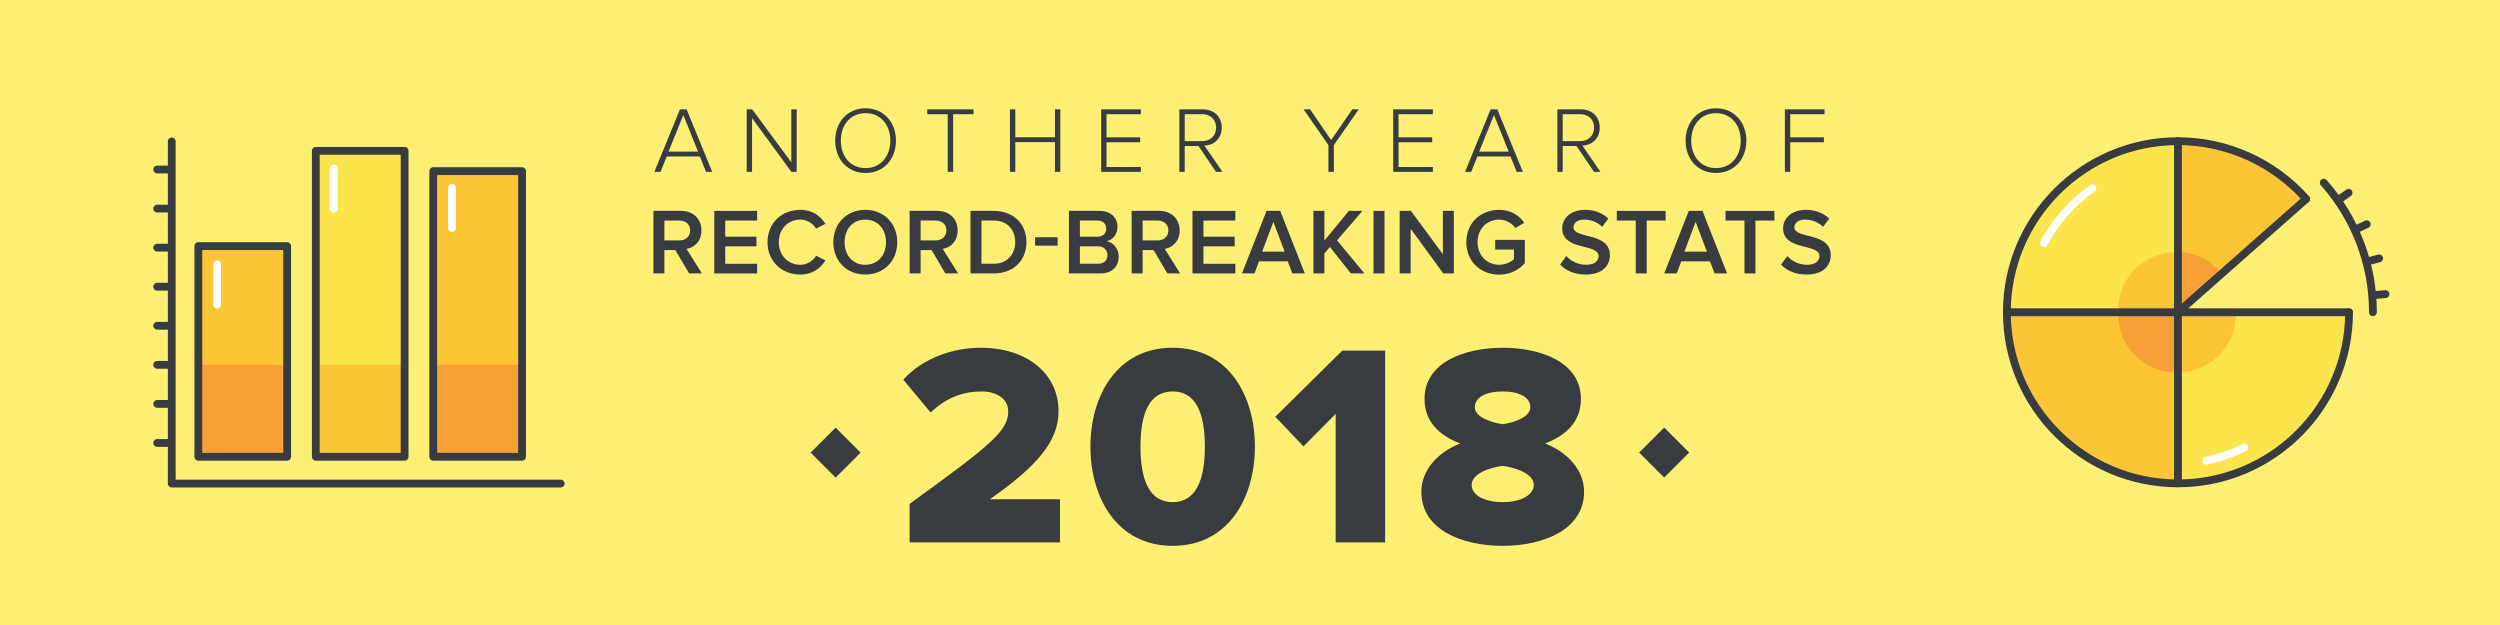 <?xml version="1.0" encoding="utf-8"?>
<!-- Generator: Adobe Illustrator 23.0.2, SVG Export Plug-In . SVG Version: 6.00 Build 0)  -->
<svg version="1.1" id="Layer_1" xmlns="http://www.w3.org/2000/svg" xmlns:xlink="http://www.w3.org/1999/xlink" x="0px" y="0px"
	 width="1600px" height="400px" viewBox="0 0 1600 400" style="enable-background:new 0 0 1600 400;" xml:space="preserve">
<style type="text/css">
	.st0{fill:#FDEF73;}
	.st1{fill:#FCC535;}
	.st2{fill:#FBE44C;}
	.st3{fill:#F7A037;}
	.st4{fill:#383B40;}
	.st5{fill:#FFFFFF;}
</style>
<g>
	<rect class="st0" width="1600" height="400"/>
</g>
<g>
	<g>
		<rect x="126.94" y="157.49" class="st1" width="56.83" height="134.831"/>
	</g>
	<g>
		<rect x="202.11" y="96.522" class="st2" width="56.83" height="195.799"/>
	</g>
	<g>
		<rect x="202.11" y="233.493" class="st1" width="56.83" height="58.828"/>
	</g>
	<g>
		<rect x="277.279" y="109.522" class="st1" width="56.83" height="182.799"/>
	</g>
	<g>
		<rect x="277.279" y="233.493" class="st3" width="56.83" height="58.828"/>
	</g>
	<g>
		<rect x="126.94" y="233.493" class="st3" width="56.83" height="58.828"/>
	</g>
	<g>
		<path class="st4" d="M183.771,294.822H126.94c-1.381,0-2.5-1.119-2.5-2.5V157.49c0-1.381,1.119-2.5,2.5-2.5h56.831
			c1.381,0,2.5,1.119,2.5,2.5v134.831C186.271,293.702,185.152,294.822,183.771,294.822z M129.44,289.822h51.831V159.99H129.44
			V289.822z"/>
	</g>
	<g>
		<path class="st4" d="M258.94,294.822H202.11c-1.381,0-2.5-1.119-2.5-2.5V96.522c0-1.381,1.119-2.5,2.5-2.5h56.831
			c1.381,0,2.5,1.119,2.5,2.5v195.799C261.44,293.702,260.321,294.822,258.94,294.822z M204.61,289.822h51.831V99.022H204.61
			V289.822z"/>
	</g>
	<g>
		<path class="st4" d="M334.11,294.822h-56.831c-1.381,0-2.5-1.119-2.5-2.5V109.522c0-1.381,1.119-2.5,2.5-2.5h56.831
			c1.381,0,2.5,1.119,2.5,2.5v182.799C336.61,293.702,335.491,294.822,334.11,294.822z M279.779,289.822h51.831V112.022h-51.831
			V289.822z"/>
	</g>
	<g>
		<path class="st4" d="M358.849,311.991H109.925c-1.381,0-2.5-1.119-2.5-2.5V90.509c0-1.381,1.119-2.5,2.5-2.5s2.5,1.119,2.5,2.5
			v216.483h246.424c1.381,0,2.5,1.119,2.5,2.5S360.23,311.991,358.849,311.991z"/>
	</g>
	<g>
		<path class="st4" d="M108.925,110.993h-8.317c-1.381,0-2.5-1.119-2.5-2.5s1.119-2.5,2.5-2.5h8.317c1.381,0,2.5,1.119,2.5,2.5
			S110.306,110.993,108.925,110.993z"/>
	</g>
	<g>
		<path class="st4" d="M108.925,135.993h-8.317c-1.381,0-2.5-1.119-2.5-2.5s1.119-2.5,2.5-2.5h8.317c1.381,0,2.5,1.119,2.5,2.5
			S110.306,135.993,108.925,135.993z"/>
	</g>
	<g>
		<path class="st4" d="M108.925,160.993h-8.317c-1.381,0-2.5-1.119-2.5-2.5s1.119-2.5,2.5-2.5h8.317c1.381,0,2.5,1.119,2.5,2.5
			S110.306,160.993,108.925,160.993z"/>
	</g>
	<g>
		<path class="st4" d="M108.925,185.993h-8.317c-1.381,0-2.5-1.119-2.5-2.5s1.119-2.5,2.5-2.5h8.317c1.381,0,2.5,1.119,2.5,2.5
			S110.306,185.993,108.925,185.993z"/>
	</g>
	<g>
		<path class="st4" d="M108.925,210.993h-8.317c-1.381,0-2.5-1.119-2.5-2.5s1.119-2.5,2.5-2.5h8.317c1.381,0,2.5,1.119,2.5,2.5
			S110.306,210.993,108.925,210.993z"/>
	</g>
	<g>
		<path class="st4" d="M108.925,235.993h-8.317c-1.381,0-2.5-1.119-2.5-2.5s1.119-2.5,2.5-2.5h8.317c1.381,0,2.5,1.119,2.5,2.5
			S110.306,235.993,108.925,235.993z"/>
	</g>
	<g>
		<path class="st4" d="M108.925,260.993h-8.317c-1.381,0-2.5-1.119-2.5-2.5s1.119-2.5,2.5-2.5h8.317c1.381,0,2.5,1.119,2.5,2.5
			S110.306,260.993,108.925,260.993z"/>
	</g>
	<g>
		<path class="st4" d="M108.925,285.993h-8.317c-1.381,0-2.5-1.119-2.5-2.5s1.119-2.5,2.5-2.5h8.317c1.381,0,2.5,1.119,2.5,2.5
			S110.306,285.993,108.925,285.993z"/>
	</g>
	<g>
		<path class="st5" d="M289.274,148.403c-1.381,0-2.5-1.119-2.5-2.5v-25.765c0-1.381,1.119-2.5,2.5-2.5s2.5,1.119,2.5,2.5v25.765
			C291.774,147.284,290.655,148.403,289.274,148.403z"/>
	</g>
	<g>
		<path class="st5" d="M138.941,197.434c-1.381,0-2.5-1.119-2.5-2.5v-25.765c0-1.381,1.119-2.5,2.5-2.5s2.5,1.119,2.5,2.5v25.765
			C141.441,196.315,140.322,197.434,138.941,197.434z"/>
	</g>
	<g>
		<path class="st5" d="M213.606,136.072c-1.381,0-2.5-1.119-2.5-2.5v-25.765c0-1.381,1.119-2.5,2.5-2.5s2.5,1.119,2.5,2.5v25.765
			C216.106,134.952,214.987,136.072,213.606,136.072z"/>
	</g>
</g>
<g>
	<g>
		<path class="st2" d="M1394.361,199.802l81.398-72.665c-20.058-22.565-49.297-36.787-81.863-36.787
			c-60.475,0-109.5,49.025-109.5,109.5s49.025,109.5,109.5,109.5c60.475,0,109.5-49.025,109.5-109.5"/>
	</g>
	<g>
		<path class="st2" d="M1399.088,200l-6.192,2.183v107.499c94.969-12.317,110.37-70.997,109.801-109.681H1399.088z"/>
	</g>
	<g>
		<path class="st1" d="M1393.896,90.35v109.5l82.052-72.5C1475.948,127.35,1443.927,89.068,1393.896,90.35z"/>
	</g>
	<g>
		<path class="st1" d="M1394.1,309.35v-109.5h-109.5C1284.6,199.85,1290.532,302.299,1394.1,309.35z"/>
	</g>
	<g>
		<path class="st4" d="M1393.896,311.85c-61.757,0-112-50.243-112-112s50.243-112,112-112c32.078,0,62.67,13.793,83.934,37.843
			c0.915,1.034,0.817,2.614-0.217,3.529c-1.033,0.915-2.614,0.818-3.529-0.217c-20.315-22.977-49.542-36.154-80.188-36.154
			c-59,0-107,48-107,107s48,107,107,107s107-48,107-107c0-1.381,1.119-2.5,2.5-2.5s2.5,1.119,2.5,2.5
			C1505.896,261.607,1455.653,311.85,1393.896,311.85z"/>
	</g>
	<g>
		<path class="st5" d="M1308.136,158.125c-0.393,0-0.792-0.093-1.164-0.289c-1.221-0.644-1.689-2.156-1.045-3.377
			c7.529-14.28,18.522-26.719,31.79-35.973c1.133-0.79,2.691-0.512,3.48,0.62c0.79,1.132,0.512,2.691-0.62,3.48
			c-12.616,8.8-23.068,20.627-30.227,34.205C1309.901,157.64,1309.033,158.125,1308.136,158.125z"/>
	</g>
	<g>
		<path class="st5" d="M1411.974,297.319c-1.163,0-2.204-0.815-2.447-1.999c-0.277-1.353,0.595-2.674,1.947-2.951
			c8.254-1.691,16.258-4.47,23.789-8.259c1.234-0.621,2.736-0.124,3.357,1.11c0.621,1.233,0.124,2.736-1.11,3.357
			c-7.924,3.987-16.346,6.911-25.032,8.691C1412.309,297.302,1412.14,297.319,1411.974,297.319z"/>
	</g>
	<g>
		<path class="st3" d="M1422.197,175.111c-6.787-8.419-17.18-13.81-28.836-13.81c-0.07,0-0.139,0.005-0.209,0.005v39.505h0.921
			L1422.197,175.111z"/>
	</g>
	<g>
		<path class="st3" d="M1355.657,201.331c0,20.45,16.578,37.029,37.029,37.029c0.07,0,0.139-0.005,0.209-0.005v-39.505h-37.146
			C1355.695,199.671,1355.657,200.496,1355.657,201.331z"/>
	</g>
	<g>
		<path class="st1" d="M1391.39,199.38v0.47h2.273v38.505c0.07,0,0.139,0.005,0.209,0.005c20.45,0,37.029-16.578,37.029-37.029
			c0-0.498-0.033-0.989-0.055-1.481h0.05c0-0.07,0.005-0.139,0.005-0.209"/>
	</g>
	<g>
		<path class="st1" d="M1392.55,161.437c-20.45,0-37.029,16.578-37.029,37.029c0,0.07,0.005,0.139,0.005,0.209h39.505v-37.146
			C1394.211,161.474,1393.385,161.437,1392.55,161.437z"/>
	</g>
	<g>
		<path class="st4" d="M1393.896,202.35c-0.348,0-0.698-0.072-1.027-0.221c-0.896-0.404-1.473-1.296-1.473-2.279V90.35
			c0-1.381,1.119-2.5,2.5-2.5s2.5,1.119,2.5,2.5v103.955l77.897-68.829c1.035-0.914,2.614-0.816,3.529,0.218
			c0.914,1.035,0.816,2.615-0.218,3.529l-82.053,72.5C1395.085,202.135,1394.494,202.35,1393.896,202.35z"/>
	</g>
	<g>
		<path class="st4" d="M1393.896,311.85c-1.381,0-2.5-1.119-2.5-2.5v-107h-107c-1.381,0-2.5-1.119-2.5-2.5s1.119-2.5,2.5-2.5h109.5
			c1.381,0,2.5,1.119,2.5,2.5v109.5C1396.396,310.731,1395.277,311.85,1393.896,311.85z"/>
	</g>
	<g>
		<path class="st4" d="M1503.396,202.35h-109.5c-1.381,0-2.5-1.119-2.5-2.5s1.119-2.5,2.5-2.5h109.5c1.381,0,2.5,1.119,2.5,2.5
			S1504.777,202.35,1503.396,202.35z"/>
	</g>
	<g>
		<path class="st4" d="M1518.674,202.349c-1.381,0-2.5-1.119-2.5-2.5c0-29.989-10.956-58.851-30.85-81.269
			c-0.916-1.033-0.822-2.613,0.211-3.529c1.033-0.917,2.613-0.822,3.529,0.211c20.706,23.334,32.11,53.374,32.11,84.587
			C1521.174,201.23,1520.055,202.349,1518.674,202.349z"/>
	</g>
	<g>
		<path class="st4" d="M1496.292,130.652c-0.788,0-1.563-0.372-2.05-1.066c-0.792-1.131-0.517-2.69,0.614-3.482l6.813-4.77
			c1.132-0.792,2.69-0.517,3.482,0.614c0.792,1.131,0.517,2.69-0.614,3.482l-6.813,4.77
			C1497.288,130.506,1496.787,130.652,1496.292,130.652z"/>
	</g>
	<g>
		<path class="st4" d="M1507.186,149.523c-0.941,0-1.843-0.534-2.267-1.444c-0.583-1.251-0.042-2.739,1.209-3.322l7.538-3.515
			c1.252-0.584,2.74-0.042,3.322,1.209c0.583,1.251,0.042,2.739-1.209,3.322l-7.538,3.515
			C1507.899,149.448,1507.54,149.523,1507.186,149.523z"/>
	</g>
	<g>
		<path class="st4" d="M1514.635,169.997c-1.104,0-2.114-0.736-2.414-1.854c-0.357-1.333,0.435-2.705,1.768-3.062l8.034-2.152
			c1.337-0.354,2.705,0.435,3.062,1.768s-0.435,2.705-1.768,3.062l-8.034,2.152C1515.067,169.969,1514.849,169.997,1514.635,169.997
			z"/>
	</g>
	<g>
		<path class="st4" d="M1518.417,191.455c-1.282,0-2.374-0.981-2.488-2.282c-0.12-1.375,0.897-2.588,2.273-2.708l8.285-0.725
			c1.372-0.118,2.588,0.897,2.708,2.273c0.12,1.375-0.897,2.588-2.273,2.708l-8.285,0.725
			C1518.564,191.452,1518.491,191.455,1518.417,191.455z"/>
	</g>
</g>
<g>
	<path class="st4" d="M582.147,347.128v-24.657c53.177-38.457,63.113-46.921,63.113-59.249c0-8.28-7.912-12.696-16.929-12.696
		c-13.616,0-23.92,5.151-32.753,13.432l-17.48-20.977c13.064-14.353,32.569-20.425,49.682-20.425
		c28.889,0,49.682,16.193,49.682,40.666c0,18.952-13.433,34.961-43.978,56.306h44.897v27.601H582.147z"/>
	<path class="st4" d="M697.882,285.855c0-32.386,16.744-63.299,52.626-63.299c35.881,0,52.625,30.913,52.625,63.299
		c0,32.385-16.744,63.481-52.625,63.481C714.626,349.336,697.882,318.24,697.882,285.855z M771.117,285.855
		c0-21.713-5.889-35.329-20.608-35.329c-14.721,0-20.609,13.616-20.609,35.329c0,21.712,5.889,35.513,20.609,35.513
		C765.228,321.367,771.117,307.567,771.117,285.855z"/>
	<path class="st4" d="M854.833,347.128v-82.251l-20.609,20.793l-18.032-18.952l42.873-42.321h27.417v122.731H854.833z"/>
	<path class="st4" d="M909.663,314.743c0-13.984,10.672-25.393,24.841-30.913c-13.064-4.969-22.816-13.801-22.816-28.521
		c0-23.736,26.129-32.753,50.049-32.753c23.921,0,50.05,9.017,50.05,32.753c0,14.721-9.752,23.553-23.001,28.521
		c14.353,5.521,25.025,16.929,25.025,30.913c0,23.921-25.577,34.593-52.074,34.593C935.24,349.336,909.663,338.848,909.663,314.743z
		 M981.609,310.327c0-7.36-12.145-11.225-19.873-12.145c-7.912,0.92-19.872,4.784-19.872,12.145c0,6.624,8.096,11.04,19.872,11.04
		C973.145,321.367,981.609,316.951,981.609,310.327z M979.401,260.646c0-6.44-6.992-10.12-17.665-10.12
		c-10.672,0-17.849,3.68-17.849,10.12c0,6.256,10.305,9.752,17.849,10.856C969.281,270.398,979.401,266.902,979.401,260.646z"/>
</g>
<g>
	<path class="st4" d="M451.853,109.989l-3.96-9.84h-21.18l-3.96,9.84h-3.959l16.379-40.019h4.26l16.379,40.019H451.853z
		 M437.333,73.63l-9.479,23.399h18.898L437.333,73.63z"/>
	<path class="st4" d="M506.512,109.989L481.313,75.61v34.379h-3.42V69.97h3.48l25.079,33.898V69.97h3.42v40.019H506.512z"/>
	<path class="st4" d="M534.533,90.009c0-11.699,7.68-20.699,19.439-20.699c11.699,0,19.439,9,19.439,20.699
		c0,11.7-7.74,20.699-19.439,20.699C542.212,110.708,534.533,101.709,534.533,90.009z M569.812,90.009
		c0-10.14-6.24-17.579-15.84-17.579c-9.659,0-15.839,7.439-15.839,17.579c0,10.08,6.18,17.579,15.839,17.579
		C563.572,107.588,569.812,100.089,569.812,90.009z"/>
	<path class="st4" d="M606.533,109.989V73.09h-13.08v-3.12h29.639v3.12h-13.079v36.898H606.533z"/>
	<path class="st4" d="M675.171,109.989v-19.02h-25.379v19.02h-3.42V69.97h3.42v17.88h25.379V69.97h3.42v40.019H675.171z"/>
	<path class="st4" d="M704.752,109.989V69.97h25.379v3.12h-21.959v14.819h21.539v3.12h-21.539v15.839h21.959v3.12H704.752z"/>
	<path class="st4" d="M778.251,109.989l-11.219-16.56h-8.82v16.56h-3.42V69.97h14.939c6.9,0,12.18,4.38,12.18,11.7
		c0,7.259-5.1,11.279-11.1,11.52l11.58,16.799H778.251z M778.312,81.67c0-5.04-3.54-8.58-8.88-8.58h-11.22v17.219h11.22
		C774.772,90.309,778.312,86.709,778.312,81.67z"/>
	<path class="st4" d="M850.191,109.989v-17.1L834.292,69.97h4.14l13.499,19.68l13.5-19.68h4.14L853.67,92.889v17.1H850.191z"/>
	<path class="st4" d="M891.651,109.989V69.97h25.379v3.12h-21.959v14.819h21.539v3.12h-21.539v15.839h21.959v3.12H891.651z"/>
	<path class="st4" d="M970.67,109.989l-3.96-9.84h-21.18l-3.96,9.84h-3.959l16.379-40.019h4.26l16.38,40.019H970.67z M956.151,73.63
		l-9.479,23.399h18.898L956.151,73.63z"/>
	<path class="st4" d="M1020.169,109.989l-11.219-16.56h-8.82v16.56h-3.42V69.97h14.939c6.9,0,12.18,4.38,12.18,11.7
		c0,7.259-5.1,11.279-11.1,11.52l11.58,16.799H1020.169z M1020.23,81.67c0-5.04-3.54-8.58-8.88-8.58h-11.22v17.219h11.22
		C1016.69,90.309,1020.23,86.709,1020.23,81.67z"/>
	<path class="st4" d="M1078.789,90.009c0-11.699,7.68-20.699,19.439-20.699c11.699,0,19.439,9,19.439,20.699
		c0,11.7-7.74,20.699-19.439,20.699C1086.468,110.708,1078.789,101.709,1078.789,90.009z M1114.068,90.009
		c0-10.14-6.24-17.579-15.84-17.579c-9.659,0-15.839,7.439-15.839,17.579c0,10.08,6.18,17.579,15.839,17.579
		C1107.828,107.588,1114.068,100.089,1114.068,90.009z"/>
	<path class="st4" d="M1142.329,109.989V69.97h25.379v3.12h-21.959v14.819h21.539v3.12h-21.539v18.959H1142.329z"/>
	<path class="st4" d="M441.052,174.989l-8.82-14.939h-7.02v14.939h-7.02V134.97h17.579c7.92,0,13.14,5.1,13.14,12.54
		c0,7.079-4.68,10.979-9.539,11.759l9.839,15.72H441.052z M441.712,147.449c0-3.84-2.88-6.3-6.84-6.3h-9.66v12.72h9.66
		C438.833,153.869,441.712,151.35,441.712,147.449z"/>
	<path class="st4" d="M457.133,174.989V134.97h27.419v6.18h-20.399v10.319h19.979v6.181h-19.979v11.159h20.399v6.18H457.133z"/>
	<path class="st4" d="M491.213,155.009c0-12.359,9.18-20.699,20.999-20.699c8.04,0,13.08,4.141,16.02,8.94l-5.939,3.119
		c-1.92-3.359-5.819-5.819-10.08-5.819c-7.919,0-13.799,6-13.799,14.459c0,8.34,5.88,14.46,13.799,14.46
		c4.261,0,8.16-2.521,10.08-5.82l6,3c-3.061,4.8-8.04,9.06-16.08,9.06C500.393,175.708,491.213,167.309,491.213,155.009z"/>
	<path class="st4" d="M533.333,155.009c0-11.939,8.46-20.699,20.46-20.699c11.939,0,20.459,8.76,20.459,20.699
		s-8.52,20.699-20.459,20.699C541.792,175.708,533.333,166.948,533.333,155.009z M567.051,155.009
		c0-8.279-5.22-14.459-13.259-14.459c-8.1,0-13.26,6.18-13.26,14.459c0,8.22,5.16,14.46,13.26,14.46
		C561.832,169.469,567.051,163.229,567.051,155.009z"/>
	<path class="st4" d="M605.033,174.989l-8.82-14.939h-7.02v14.939h-7.02V134.97h17.579c7.92,0,13.14,5.1,13.14,12.54
		c0,7.079-4.68,10.979-9.539,11.759l9.839,15.72H605.033z M605.693,147.449c0-3.84-2.88-6.3-6.84-6.3h-9.66v12.72h9.66
		C602.813,153.869,605.693,151.35,605.693,147.449z"/>
	<path class="st4" d="M621.114,174.989V134.97h14.88c12.539,0,20.938,8.28,20.938,19.979c0,11.819-8.399,20.039-20.879,20.039
		H621.114z M649.733,154.949c0-7.68-4.8-13.8-13.68-13.8h-7.92v27.659h7.86C644.693,168.809,649.733,162.569,649.733,154.949z"/>
	<path class="st4" d="M662.454,157.229v-5.399h14.399v5.399H662.454z"/>
	<path class="st4" d="M684.113,174.989V134.97h19.68c7.379,0,11.399,4.56,11.399,10.2c0,4.979-3.24,8.399-6.96,9.18
		c4.319,0.659,7.739,4.919,7.739,9.779c0,6.239-4.079,10.859-11.64,10.859H684.113z M707.992,146.31c0-2.94-2.04-5.16-5.58-5.16
		h-11.279v10.319h11.279C705.952,151.469,707.992,149.369,707.992,146.31z M708.772,163.229c0-3-2.1-5.579-6.06-5.579h-11.58v11.159
		h11.58C706.492,168.809,708.772,166.709,708.772,163.229z"/>
	<path class="st4" d="M747.111,174.989l-8.82-14.939h-7.02v14.939h-7.02V134.97h17.579c7.92,0,13.14,5.1,13.14,12.54
		c0,7.079-4.68,10.979-9.539,11.759l9.839,15.72H747.111z M747.771,147.449c0-3.84-2.88-6.3-6.84-6.3h-9.66v12.72h9.66
		C744.891,153.869,747.771,151.35,747.771,147.449z"/>
	<path class="st4" d="M763.192,174.989V134.97h27.419v6.18h-20.399v10.319h19.979v6.181h-19.979v11.159h20.399v6.18H763.192z"/>
	<path class="st4" d="M827.091,174.989l-2.94-7.739h-18.358l-2.94,7.739h-7.979l15.719-40.019h8.76l15.72,40.019H827.091z
		 M814.971,141.99l-7.199,19.079h14.399L814.971,141.99z"/>
	<path class="st4" d="M864.531,174.989l-13.38-16.919l-3.54,4.14v12.779h-7.02V134.97h7.02v19.02l15.659-19.02h8.7l-16.26,18.84
		l17.52,21.179H864.531z"/>
	<path class="st4" d="M879.05,174.989V134.97h7.02v40.019H879.05z"/>
	<path class="st4" d="M923.687,174.989l-20.879-28.619v28.619h-7.02V134.97h7.2l20.459,27.719V134.97h7.02v40.019H923.687z"/>
	<path class="st4" d="M938.448,155.009c0-12.6,9.36-20.699,20.999-20.699c7.8,0,12.9,3.72,16.08,8.28l-5.7,3.3
		c-2.16-3-5.939-5.34-10.38-5.34c-7.919,0-13.799,6-13.799,14.459c0,8.34,5.88,14.46,13.799,14.46c4.08,0,7.68-1.86,9.48-3.6v-6.181
		h-12v-6.18h18.959v14.939c-3.899,4.38-9.539,7.32-16.439,7.32C947.808,175.769,938.448,167.549,938.448,155.009z"/>
	<path class="st4" d="M998.507,169.349l3.96-5.46c2.7,2.939,7.08,5.58,12.659,5.58c5.76,0,7.98-2.82,7.98-5.52
		c0-8.4-23.279-3.181-23.279-17.88c0-6.659,5.76-11.76,14.579-11.76c6.18,0,11.279,2.04,14.939,5.64l-3.96,5.221
		c-3.18-3.181-7.439-4.62-11.64-4.62c-4.079,0-6.72,2.04-6.72,4.979c0,7.5,23.279,2.88,23.279,17.76
		c0,6.659-4.739,12.419-15.479,12.419C1007.447,175.708,1002.107,173.069,998.507,169.349z"/>
	<path class="st4" d="M1046.868,174.989V141.15h-12.12v-6.18h31.259v6.18h-12.119v33.839H1046.868z"/>
	<path class="st4" d="M1097.327,174.989l-2.94-7.739h-18.359l-2.939,7.739h-7.979l15.72-40.019h8.759l15.72,40.019H1097.327z
		 M1085.207,141.99l-7.199,19.079h14.399L1085.207,141.99z"/>
	<path class="st4" d="M1116.467,174.989V141.15h-12.12v-6.18h31.259v6.18h-12.119v33.839H1116.467z"/>
	<path class="st4" d="M1139.869,169.349l3.96-5.46c2.7,2.939,7.08,5.58,12.659,5.58c5.76,0,7.98-2.82,7.98-5.52
		c0-8.4-23.279-3.181-23.279-17.88c0-6.659,5.76-11.76,14.579-11.76c6.18,0,11.279,2.04,14.939,5.64l-3.96,5.221
		c-3.18-3.181-7.439-4.62-11.64-4.62c-4.079,0-6.72,2.04-6.72,4.979c0,7.5,23.279,2.88,23.279,17.76
		c0,6.659-4.739,12.419-15.479,12.419C1148.808,175.708,1143.468,173.069,1139.869,169.349z"/>
</g>
<g>
	<g>
		
			<rect x="523.519" y="278.458" transform="matrix(0.707 0.707 -0.707 0.707 361.548 -293.312)" class="st4" width="22.627" height="22.627"/>
	</g>
	<g>
		
			<rect x="1053.853" y="278.458" transform="matrix(0.707 0.707 -0.707 0.707 516.879 -668.315)" class="st4" width="22.627" height="22.627"/>
	</g>
</g>
</svg>
